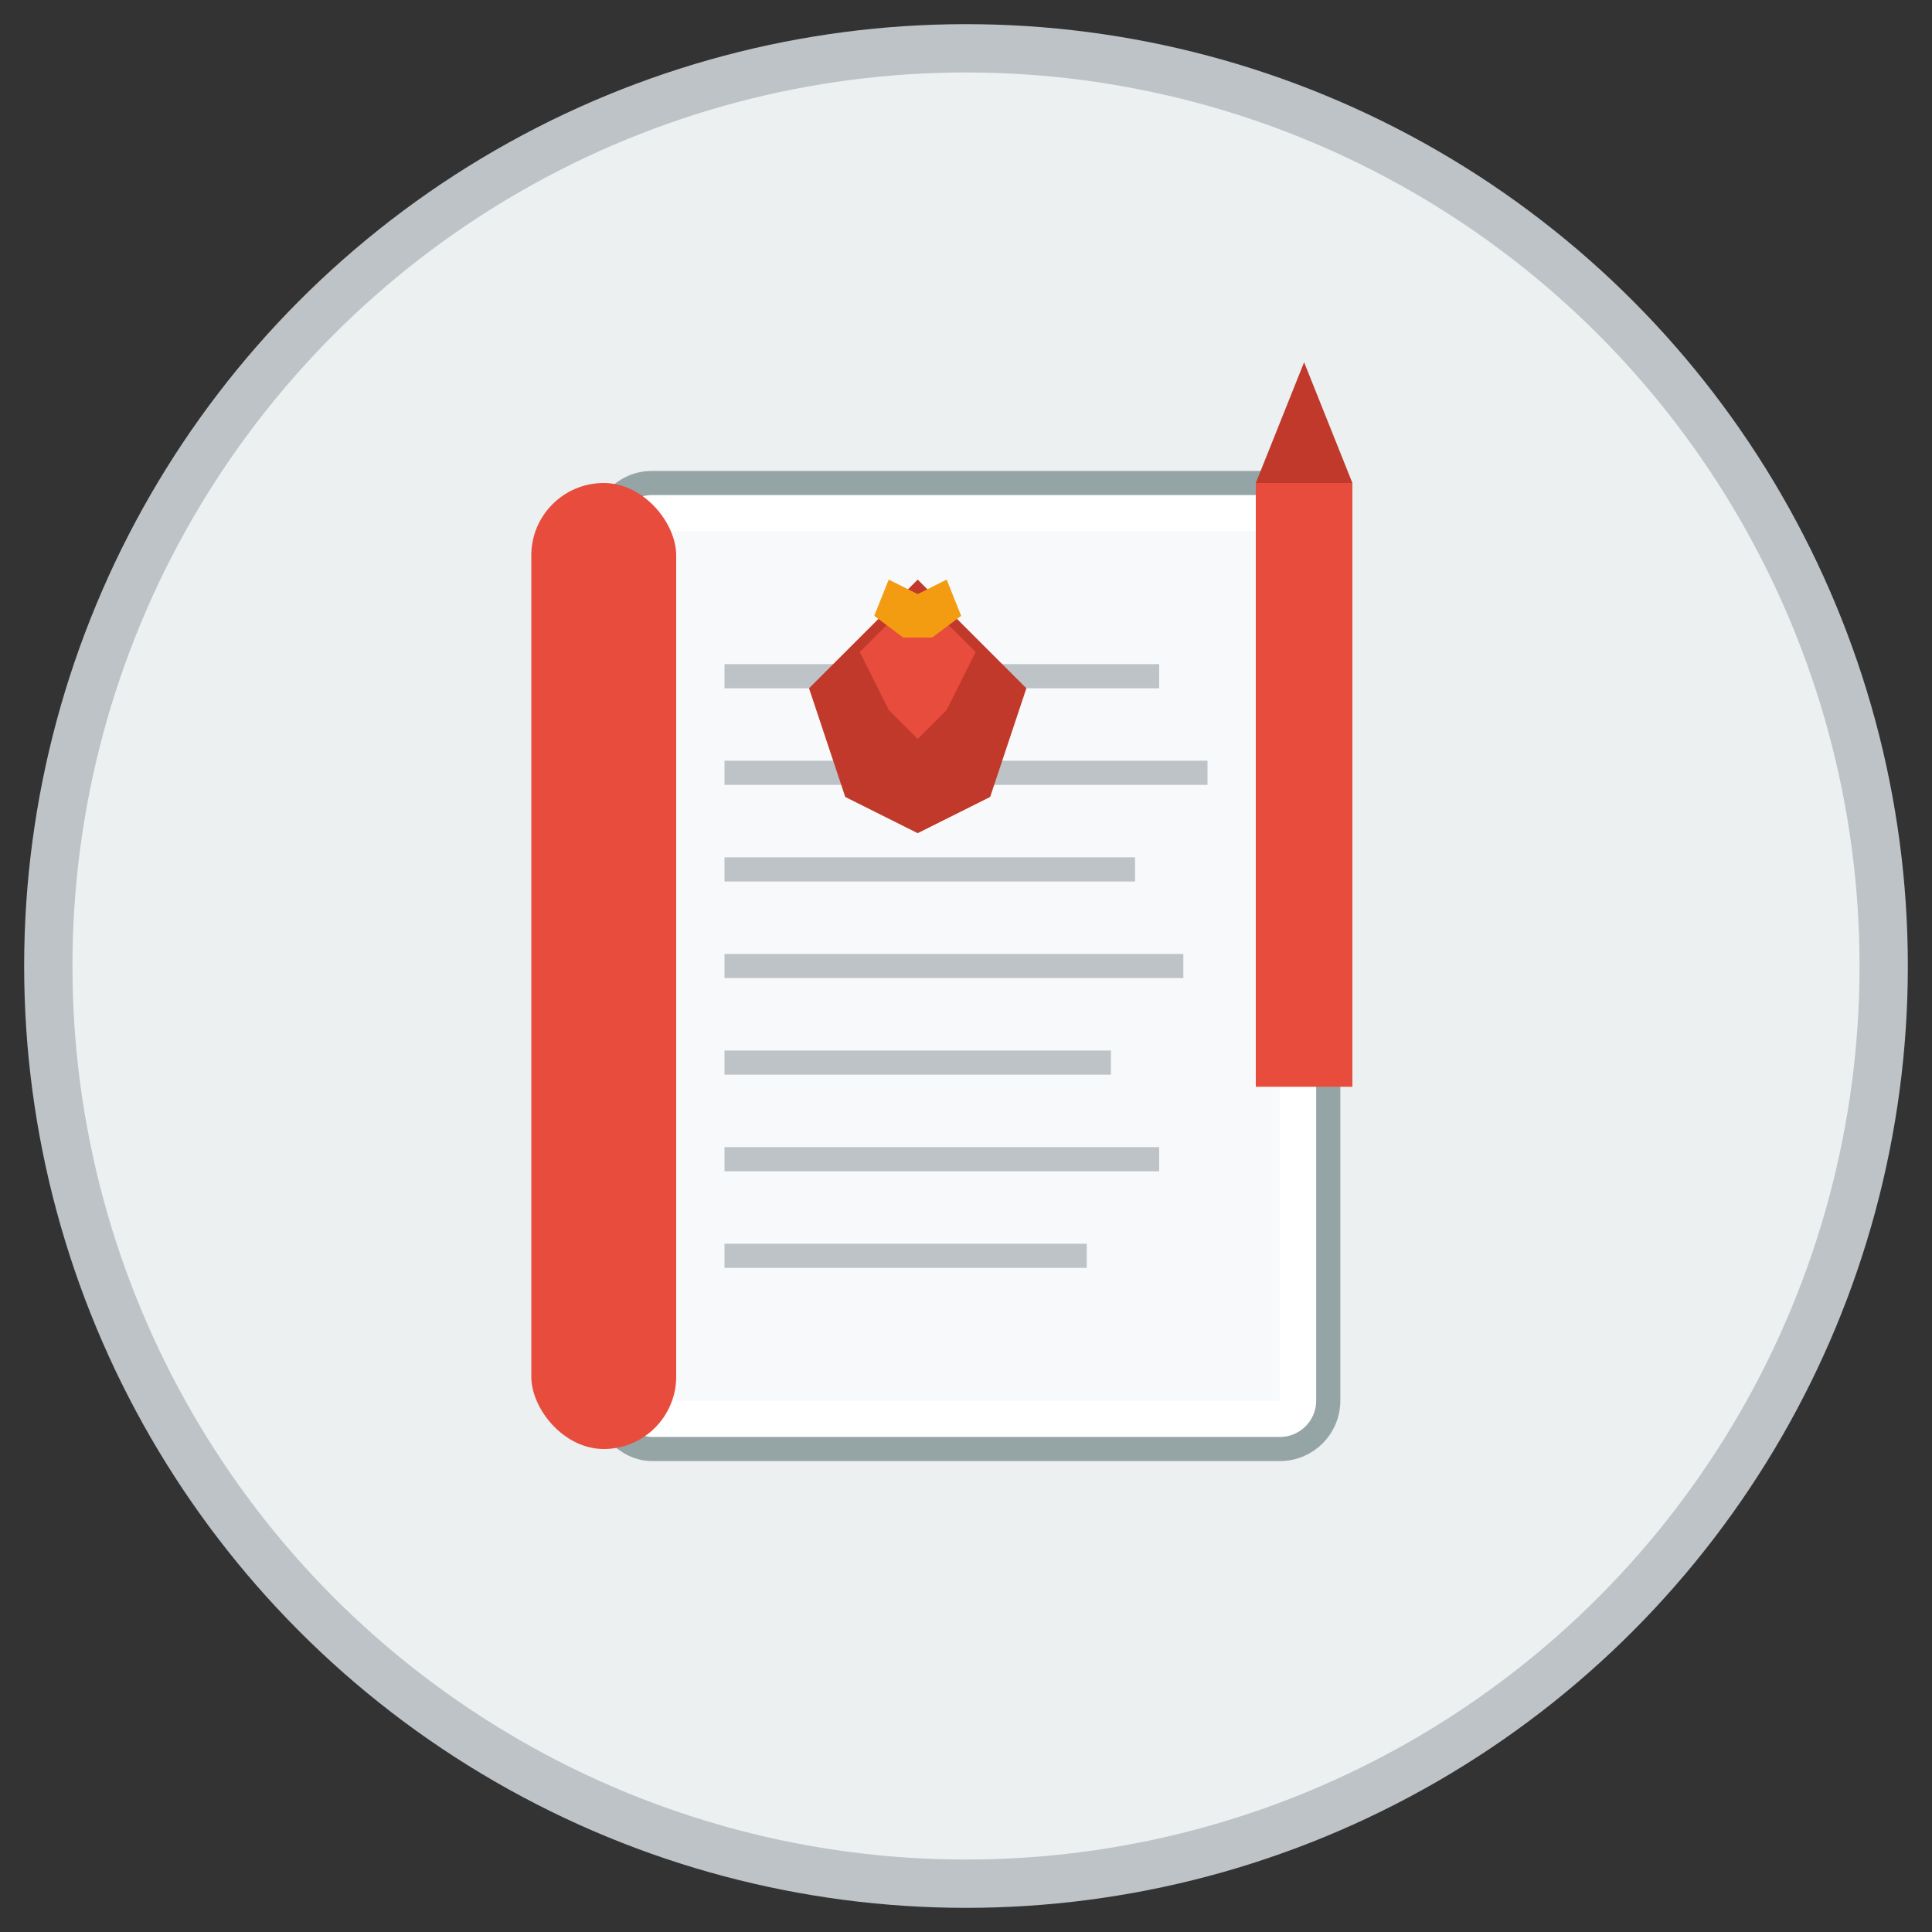 <svg width="80" height="80" viewBox="0 0 80 80" fill="none" xmlns="http://www.w3.org/2000/svg">
  <rect x="0" y="0" width="80" height="80" fill="#333333" stroke="none"/>
  <!-- Background circle -->
  <circle cx="40" cy="40" r="38" fill="#ecf0f1" stroke="#bdc3c7" stroke-width="2"/>
  
  <!-- Book pages -->
  <rect x="25" y="20" width="30" height="40" rx="2" fill="white" stroke="#95a5a6" stroke-width="1"/>
  <rect x="27" y="22" width="26" height="36" fill="#f8f9fa"/>
  
  <!-- Book spine -->
  <rect x="22" y="20" width="6" height="40" rx="3" fill="#e74c3c"/>
  
  <!-- Page lines -->
  <line x1="30" y1="28" x2="48" y2="28" stroke="#bdc3c7" stroke-width="1"/>
  <line x1="30" y1="32" x2="50" y2="32" stroke="#bdc3c7" stroke-width="1"/>
  <line x1="30" y1="36" x2="47" y2="36" stroke="#bdc3c7" stroke-width="1"/>
  <line x1="30" y1="40" x2="49" y2="40" stroke="#bdc3c7" stroke-width="1"/>
  <line x1="30" y1="44" x2="46" y2="44" stroke="#bdc3c7" stroke-width="1"/>
  <line x1="30" y1="48" x2="48" y2="48" stroke="#bdc3c7" stroke-width="1"/>
  <line x1="30" y1="52" x2="45" y2="52" stroke="#bdc3c7" stroke-width="1"/>
  
  <!-- Polish eagle silhouette on cover -->
  <g transform="translate(38, 30) scale(0.3)">
    <path d="M-15 -5 L0 -20 L15 -5 L10 10 L0 15 L-10 10 Z" fill="#c0392b"/>
    <path d="M-8 -10 L0 -18 L8 -10 L4 -2 L0 2 L-4 -2 Z" fill="#e74c3c"/>
    <!-- Crown -->
    <path d="M-6 -15 L-4 -20 L0 -18 L4 -20 L6 -15 L2 -12 L-2 -12 Z" fill="#f39c12"/>
  </g>
  
  <!-- Bookmark -->
  <rect x="52" y="20" width="4" height="25" fill="#e74c3c"/>
  <polygon points="52,20 56,20 54,15" fill="#c0392b"/>
</svg>
